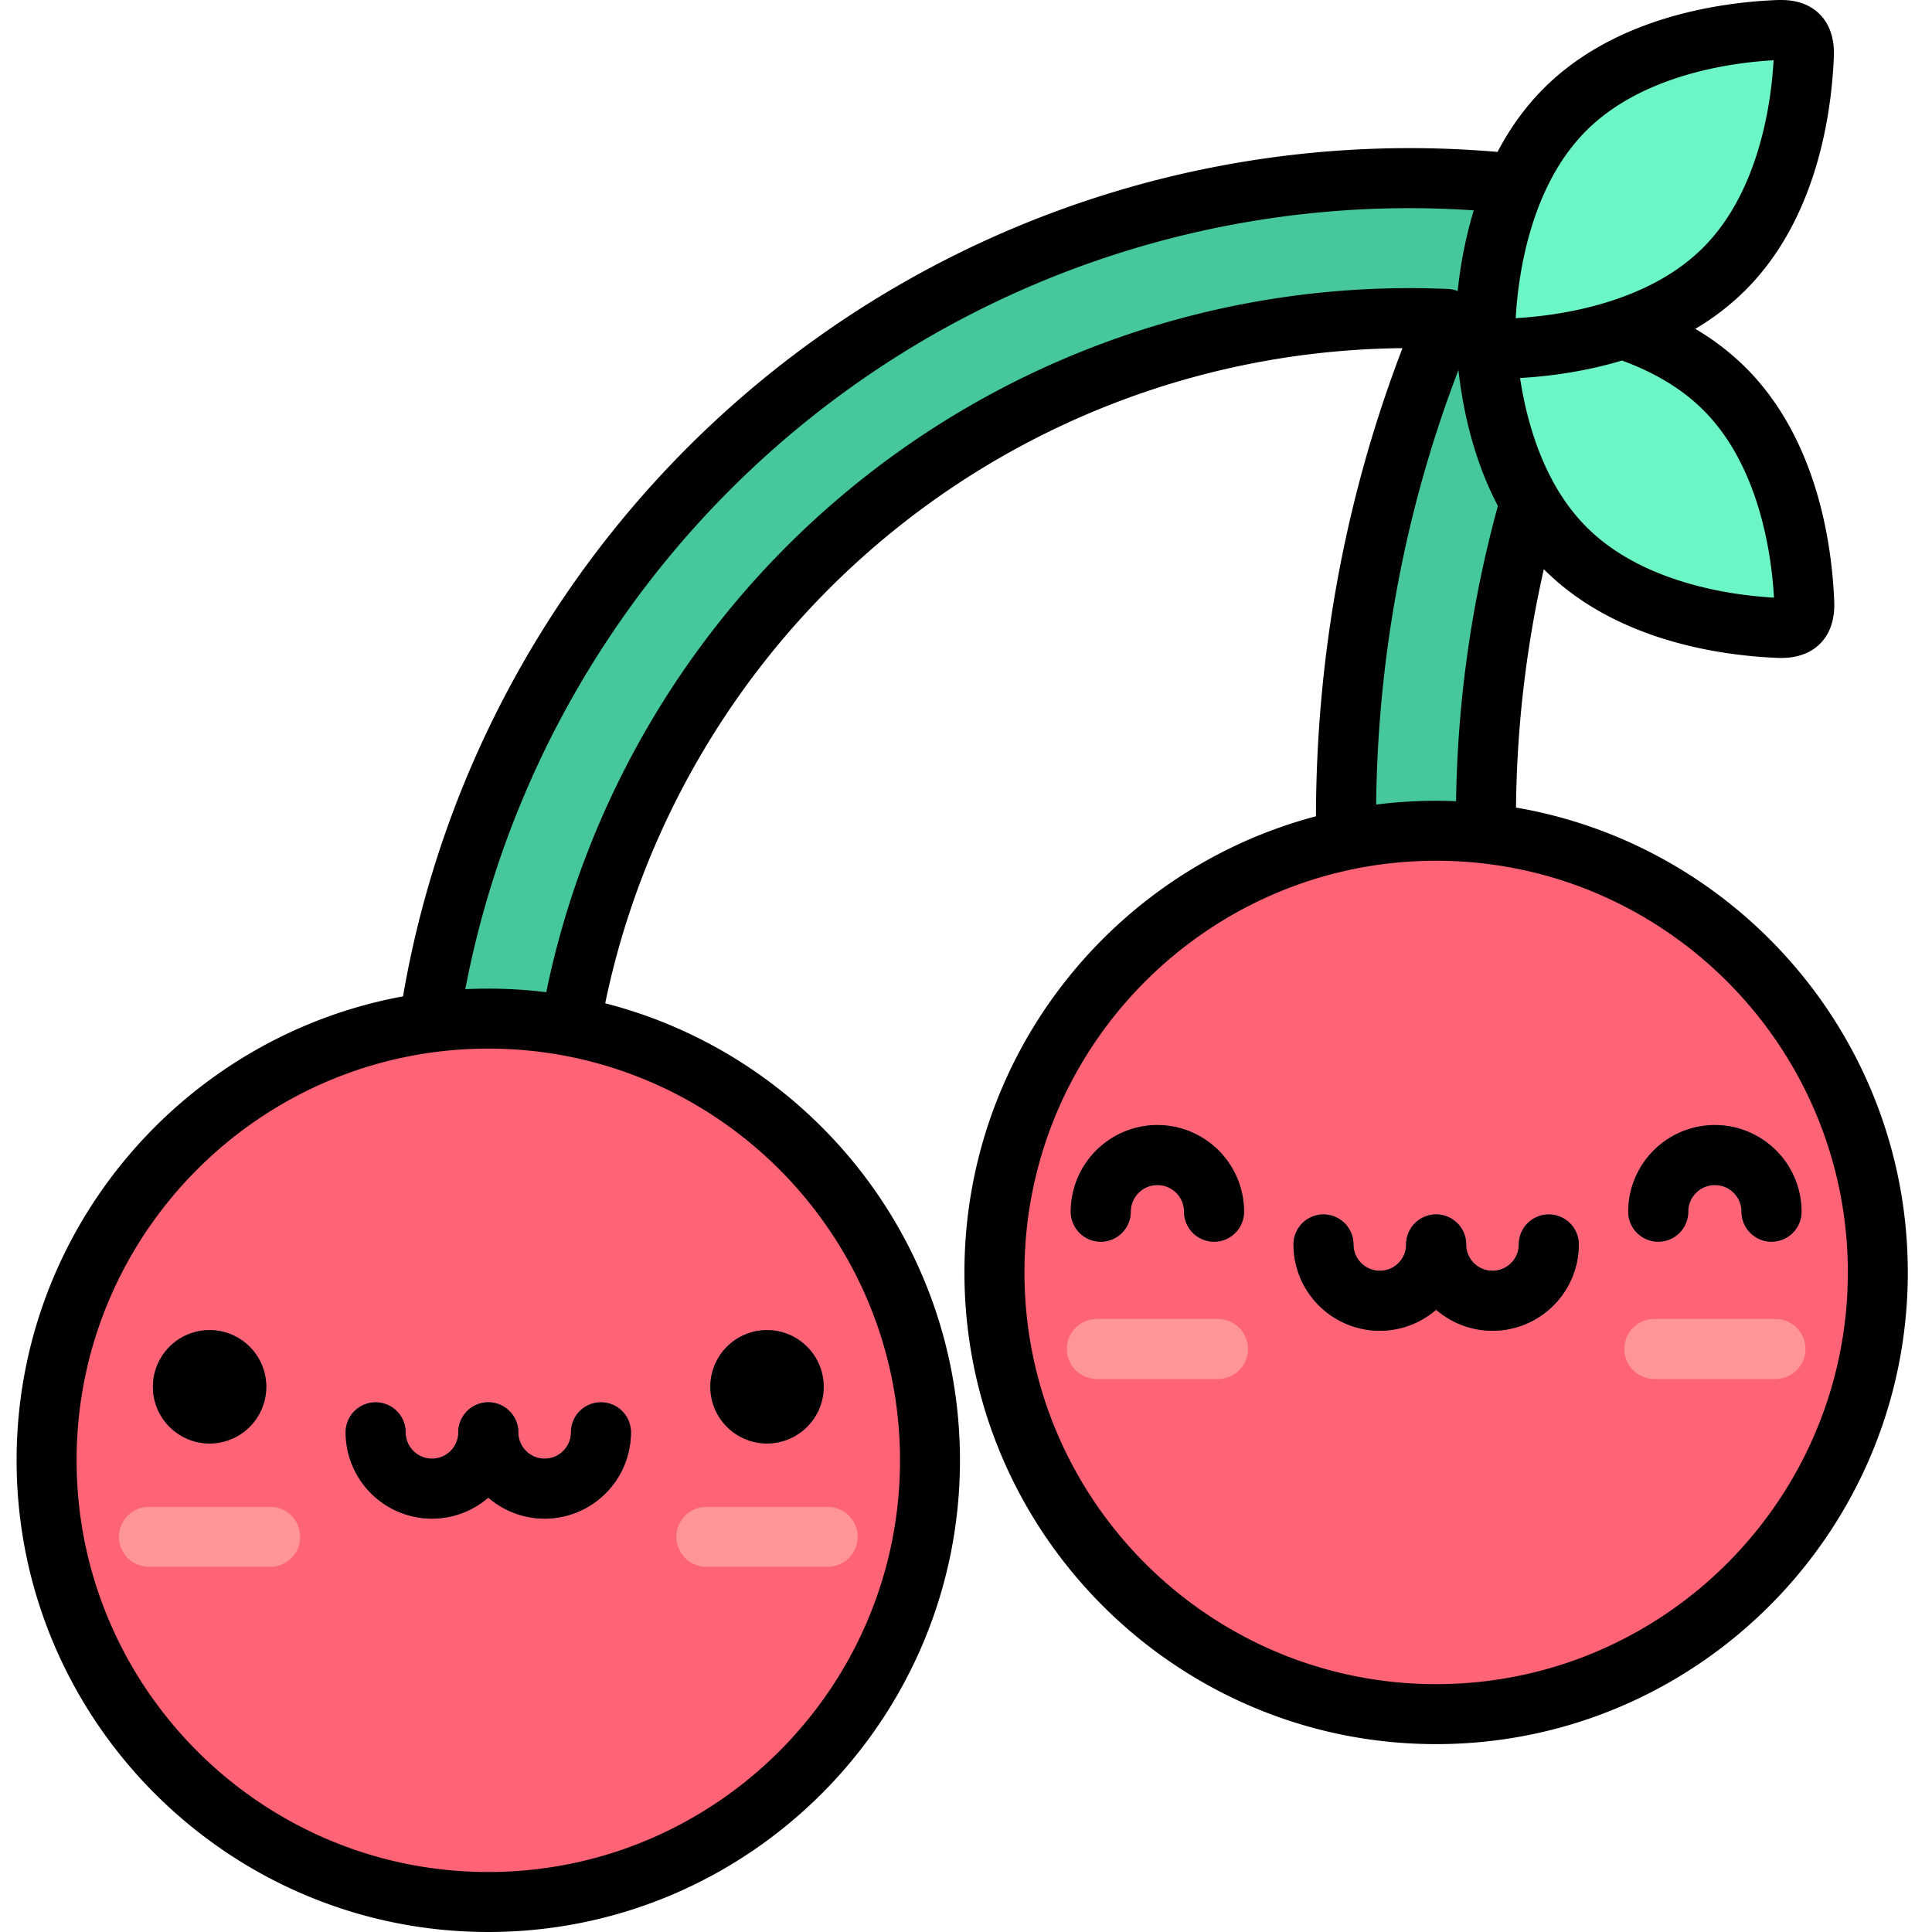 <?xml version="1.0" standalone="no"?><!DOCTYPE svg PUBLIC "-//W3C//DTD SVG 1.1//EN" "http://www.w3.org/Graphics/SVG/1.1/DTD/svg11.dtd"><svg class="icon" width="200px" height="200.00px" viewBox="0 0 1024 1024" version="1.1" xmlns="http://www.w3.org/2000/svg"><path d="M262.904 594a37.096 37.096 0 0 1-36.832-41.848c16.224-125.648 77.64-241.312 172.92-325.704a525.024 525.024 0 0 1 348.4-132.016c26.648 0 53.432 2.016 79.6 5.984a37.096 37.096 0 0 1 31.104 42.24l-0.528 3.472c-0.6 3.936-1.824 7.76-3.632 11.304-44.048 86.28-66.376 179.52-66.376 277.12 0 7.184 0.12 14.48 0.376 21.672a37.096 37.096 0 0 1-74.152 2.576 695.848 695.848 0 0 1-0.416-24.24c0-92.576 17.92-181.664 53.36-265.528a450.88 450.88 0 0 0-318.544 112.96C366.328 354.48 313.576 453.8 299.648 561.648a37.096 37.096 0 0 1-36.744 32.344z" fill="#46C79C" /><path d="M258.808 774m-234.104 0a234.104 234.104 0 1 0 468.208 0 234.104 234.104 0 1 0-468.208 0Z" fill="#FF6376" /><path d="M111.088 735.016m-30.032 0a30.032 30.032 0 1 0 60.064 0 30.032 30.032 0 1 0-60.064 0Z" fill="#3F4963" /><path d="M143.208 830.456H78.952a15.896 15.896 0 1 1 0-31.792h64.256a15.896 15.896 0 1 1 0 31.792z" fill="#FF9596" /><path d="M406.536 735.016m-30.032 0a30.032 30.032 0 1 0 60.064 0 30.032 30.032 0 1 0-60.064 0Z" fill="#3F4963" /><path d="M438.664 830.456h-64.256a15.896 15.896 0 1 1 0-31.792h64.256a15.896 15.896 0 1 1 0 31.792z" fill="#FF9596" /><path d="M228.96 804.912a45.808 45.808 0 0 1-45.76-45.76 15.896 15.896 0 1 1 31.792 0c0 7.704 6.264 13.96 13.96 13.96 7.696 0 13.96-6.256 13.96-13.952a15.896 15.896 0 1 1 31.792 0 45.808 45.808 0 0 1-45.752 45.752z" fill="#3F4963" /><path d="M288.664 804.912a45.808 45.808 0 0 1-45.752-45.76 15.896 15.896 0 1 1 31.8 0c0 7.704 6.256 13.96 13.952 13.96s13.96-6.256 13.96-13.952a15.896 15.896 0 1 1 31.792 0 45.808 45.808 0 0 1-45.752 45.752z" fill="#3F4963" /><path d="M761.192 674.416m-234.104 0a234.104 234.104 0 1 0 468.208 0 234.104 234.104 0 1 0-468.208 0Z" fill="#FF6376" /><path d="M731.328 705.336a45.808 45.808 0 0 1-45.752-45.752 15.896 15.896 0 1 1 31.792 0c0 7.696 6.264 13.96 13.96 13.96 7.704 0 13.96-6.264 13.96-13.96a15.896 15.896 0 1 1 31.792 0 45.8 45.8 0 0 1-45.752 45.752z" fill="#3F4963" /><path d="M791.04 705.336a45.8 45.8 0 0 1-45.752-45.752 15.896 15.896 0 1 1 31.8 0c0 7.696 6.256 13.96 13.952 13.96s13.96-6.264 13.96-13.96a15.896 15.896 0 1 1 31.792 0 45.8 45.8 0 0 1-45.752 45.752z" fill="#3F4963" /><path d="M941.04 730.88h-64.24a15.896 15.896 0 1 1 0-31.792h64.24a15.896 15.896 0 1 1 0 31.8z" fill="#FF9596" /><path d="M938.944 658.12a15.896 15.896 0 0 1-15.896-15.896c0-7.792-6.336-14.128-14.128-14.128s-14.12 6.336-14.12 14.128a15.896 15.896 0 1 1-31.8 0 45.976 45.976 0 0 1 45.92-45.92 45.976 45.976 0 0 1 45.92 45.92c0 8.776-7.112 15.896-15.896 15.896z" fill="#3F4963" /><path d="M645.568 730.88h-64.24a15.896 15.896 0 1 1 0-31.792h64.24a15.896 15.896 0 1 1 0 31.8z" fill="#FF9596" /><path d="M643.472 658.12a15.896 15.896 0 0 1-15.896-15.896c0-7.792-6.336-14.128-14.128-14.128-7.784 0-14.12 6.336-14.12 14.128a15.896 15.896 0 1 1-31.8 0 45.976 45.976 0 0 1 45.92-45.92 45.976 45.976 0 0 1 45.92 45.92c0 8.776-7.112 15.896-15.896 15.896z" fill="#3F4963" /><path d="M829.68 290.64c34.528 34.52 87.352 41.064 112.456 42.136 10.864 0.464 14.584-3.36 14.12-14.12-1.064-25.112-7.608-77.936-42.128-112.456-34.528-34.52-87.352-41.064-112.448-42.128-10.776-0.464-14.6 3.264-14.136 14.12 1.072 25.104 7.624 77.928 42.144 112.448z" fill="#6CF5C5" /><path d="M913.92 142.512c34.52-34.528 41.064-87.344 42.136-112.456 0.464-10.856-3.36-14.584-14.128-14.12-25.104 1.072-77.928 7.616-112.448 42.136-34.52 34.52-41.072 87.344-42.136 112.44-0.464 10.776 3.264 14.6 14.12 14.136 25.104-1.072 77.928-7.624 112.448-42.136z" fill="#6CF5C5" /><path d="M613.448 596.296a45.976 45.976 0 0 0-45.92 45.92 15.896 15.896 0 1 0 31.8 0c0-7.784 6.336-14.12 14.128-14.12 7.784 0 14.12 6.336 14.12 14.128a15.896 15.896 0 1 0 31.8 0 45.976 45.976 0 0 0-45.92-45.92zM111.088 704.992a30.032 30.032 0 1 0 0.008 60.08 30.032 30.032 0 0 0 0-60.08zM803.52 428.024a597.96 597.96 0 0 1 14.736-126.336l0.192 0.2c37.744 37.744 93.28 45.504 123.016 46.776 0.648 0.024 1.536 0.064 2.6 0.064 5 0 13.912-0.84 20.608-7.544 8.12-8.12 7.632-19.472 7.472-23.2-1.264-29.736-9.024-85.272-46.768-123.024a134.92 134.92 0 0 0-26.832-20.656 135.752 135.752 0 0 0 26.624-20.552c37.744-37.744 45.504-93.272 46.776-123.016 0.16-3.648 0.632-14.752-7.12-22.848C957.248 0 946.976 0 943.608 0c-0.76 0-1.552 0.016-2.352 0.048-29.744 1.272-85.272 9.024-123.024 46.776-10.224 10.216-18.232 21.744-24.512 33.696a540.896 540.896 0 0 0-405.264 134.024c-92.328 81.76-154.12 192.744-174.848 313.552C97.264 549.416 8.8 651.576 8.8 774 8.8 911.84 120.96 1024 258.8 1024c137.856 0 250-112.144 250-250 0-116.472-80.056-214.584-188.024-242.232 18.912-91.48 67.496-175.488 137.936-237.872a435 435 0 0 1 284.624-109.36c-30.232 78.848-45.632 162.192-45.856 248.12-107.096 28.24-186.312 125.92-186.312 241.768 0 137.856 112.16 250 250.008 250s250-112.152 250-250c0.008-123.424-89.904-226.24-207.672-246.4zM902.88 217.44c30.008 30 36.16 77.664 37.368 99.32-21.656-1.208-69.32-7.368-99.32-37.368-22.552-22.552-31.632-55.08-35.264-79.04 14.384-0.824 33.744-3.176 54.008-9.256 17.544 6.392 32.088 15.216 43.208 26.344z m-62.16-148.136c30-30 77.672-36.16 99.328-37.36-1.208 21.648-7.368 69.32-37.368 99.312-30 30-77.68 36.16-99.32 37.376 1.192-21.64 7.336-69.304 37.36-99.328zM477.016 774c0 120.32-97.888 218.2-218.208 218.2S40.6 894.32 40.6 774s97.888-218.208 218.208-218.208S477.016 653.68 477.016 774z m-39.376-503.904c-75.704 67.048-127.888 157.392-148.104 255.792a250.984 250.984 0 0 0-42.912-1.592c21.016-110.136 78.344-211.048 162.912-285.944a509.128 509.128 0 0 1 337.856-128.024c11.2 0 22.48 0.424 33.728 1.152a230.048 230.048 0 0 0-8.512 42.8 15.792 15.792 0 0 0-5.2-1.128 466.72 466.72 0 0 0-329.76 116.944z m335.36-73.96c2.336 20.816 7.944 47.336 20.912 72.008a625.888 625.888 0 0 0-22.16 156.52 251.312 251.312 0 0 0-42.376 1.776c0.92-79.736 15.576-157.064 43.624-230.304z m-11.816 696.496c-120.32 0-218.2-97.888-218.2-218.208s97.888-218.208 218.2-218.208c120.32 0 218.208 97.888 218.208 218.208s-97.888 218.208-218.208 218.208zM406.536 765.064a30.032 30.032 0 1 0 0-60.072 30.032 30.032 0 0 0 0 60.08z m414.36-121.376c-8.784 0-15.896 7.12-15.896 15.896 0 7.696-6.264 13.952-13.96 13.952a13.968 13.968 0 0 1-13.952-13.952 15.896 15.896 0 1 0-31.8 0c0 7.696-6.256 13.952-13.952 13.952a13.976 13.976 0 0 1-13.96-13.952 15.896 15.896 0 1 0-31.8 0 45.808 45.808 0 0 0 45.76 45.752c11.408 0 21.832-4.224 29.848-11.16a45.504 45.504 0 0 0 29.856 11.16 45.8 45.8 0 0 0 45.76-45.752c0-8.776-7.12-15.896-15.904-15.896zM242.912 759.16c0 7.696-6.264 13.952-13.96 13.952a13.976 13.976 0 0 1-13.96-13.952 15.896 15.896 0 1 0-31.792 0 45.808 45.808 0 0 0 45.76 45.752 45.52 45.52 0 0 0 29.848-11.16 45.52 45.52 0 0 0 29.856 11.16 45.8 45.8 0 0 0 45.752-45.76 15.896 15.896 0 1 0-31.8 0c0 7.704-6.256 13.96-13.952 13.96a13.968 13.968 0 0 1-13.96-13.952 15.896 15.896 0 1 0-31.792 0z m666.008-162.864a45.976 45.976 0 0 0-45.92 45.92 15.896 15.896 0 1 0 31.8 0c0-7.784 6.328-14.12 14.12-14.12 7.792 0 14.128 6.336 14.128 14.128a15.896 15.896 0 1 0 31.8 0 45.976 45.976 0 0 0-45.92-45.92z" fill="#000000" /></svg>